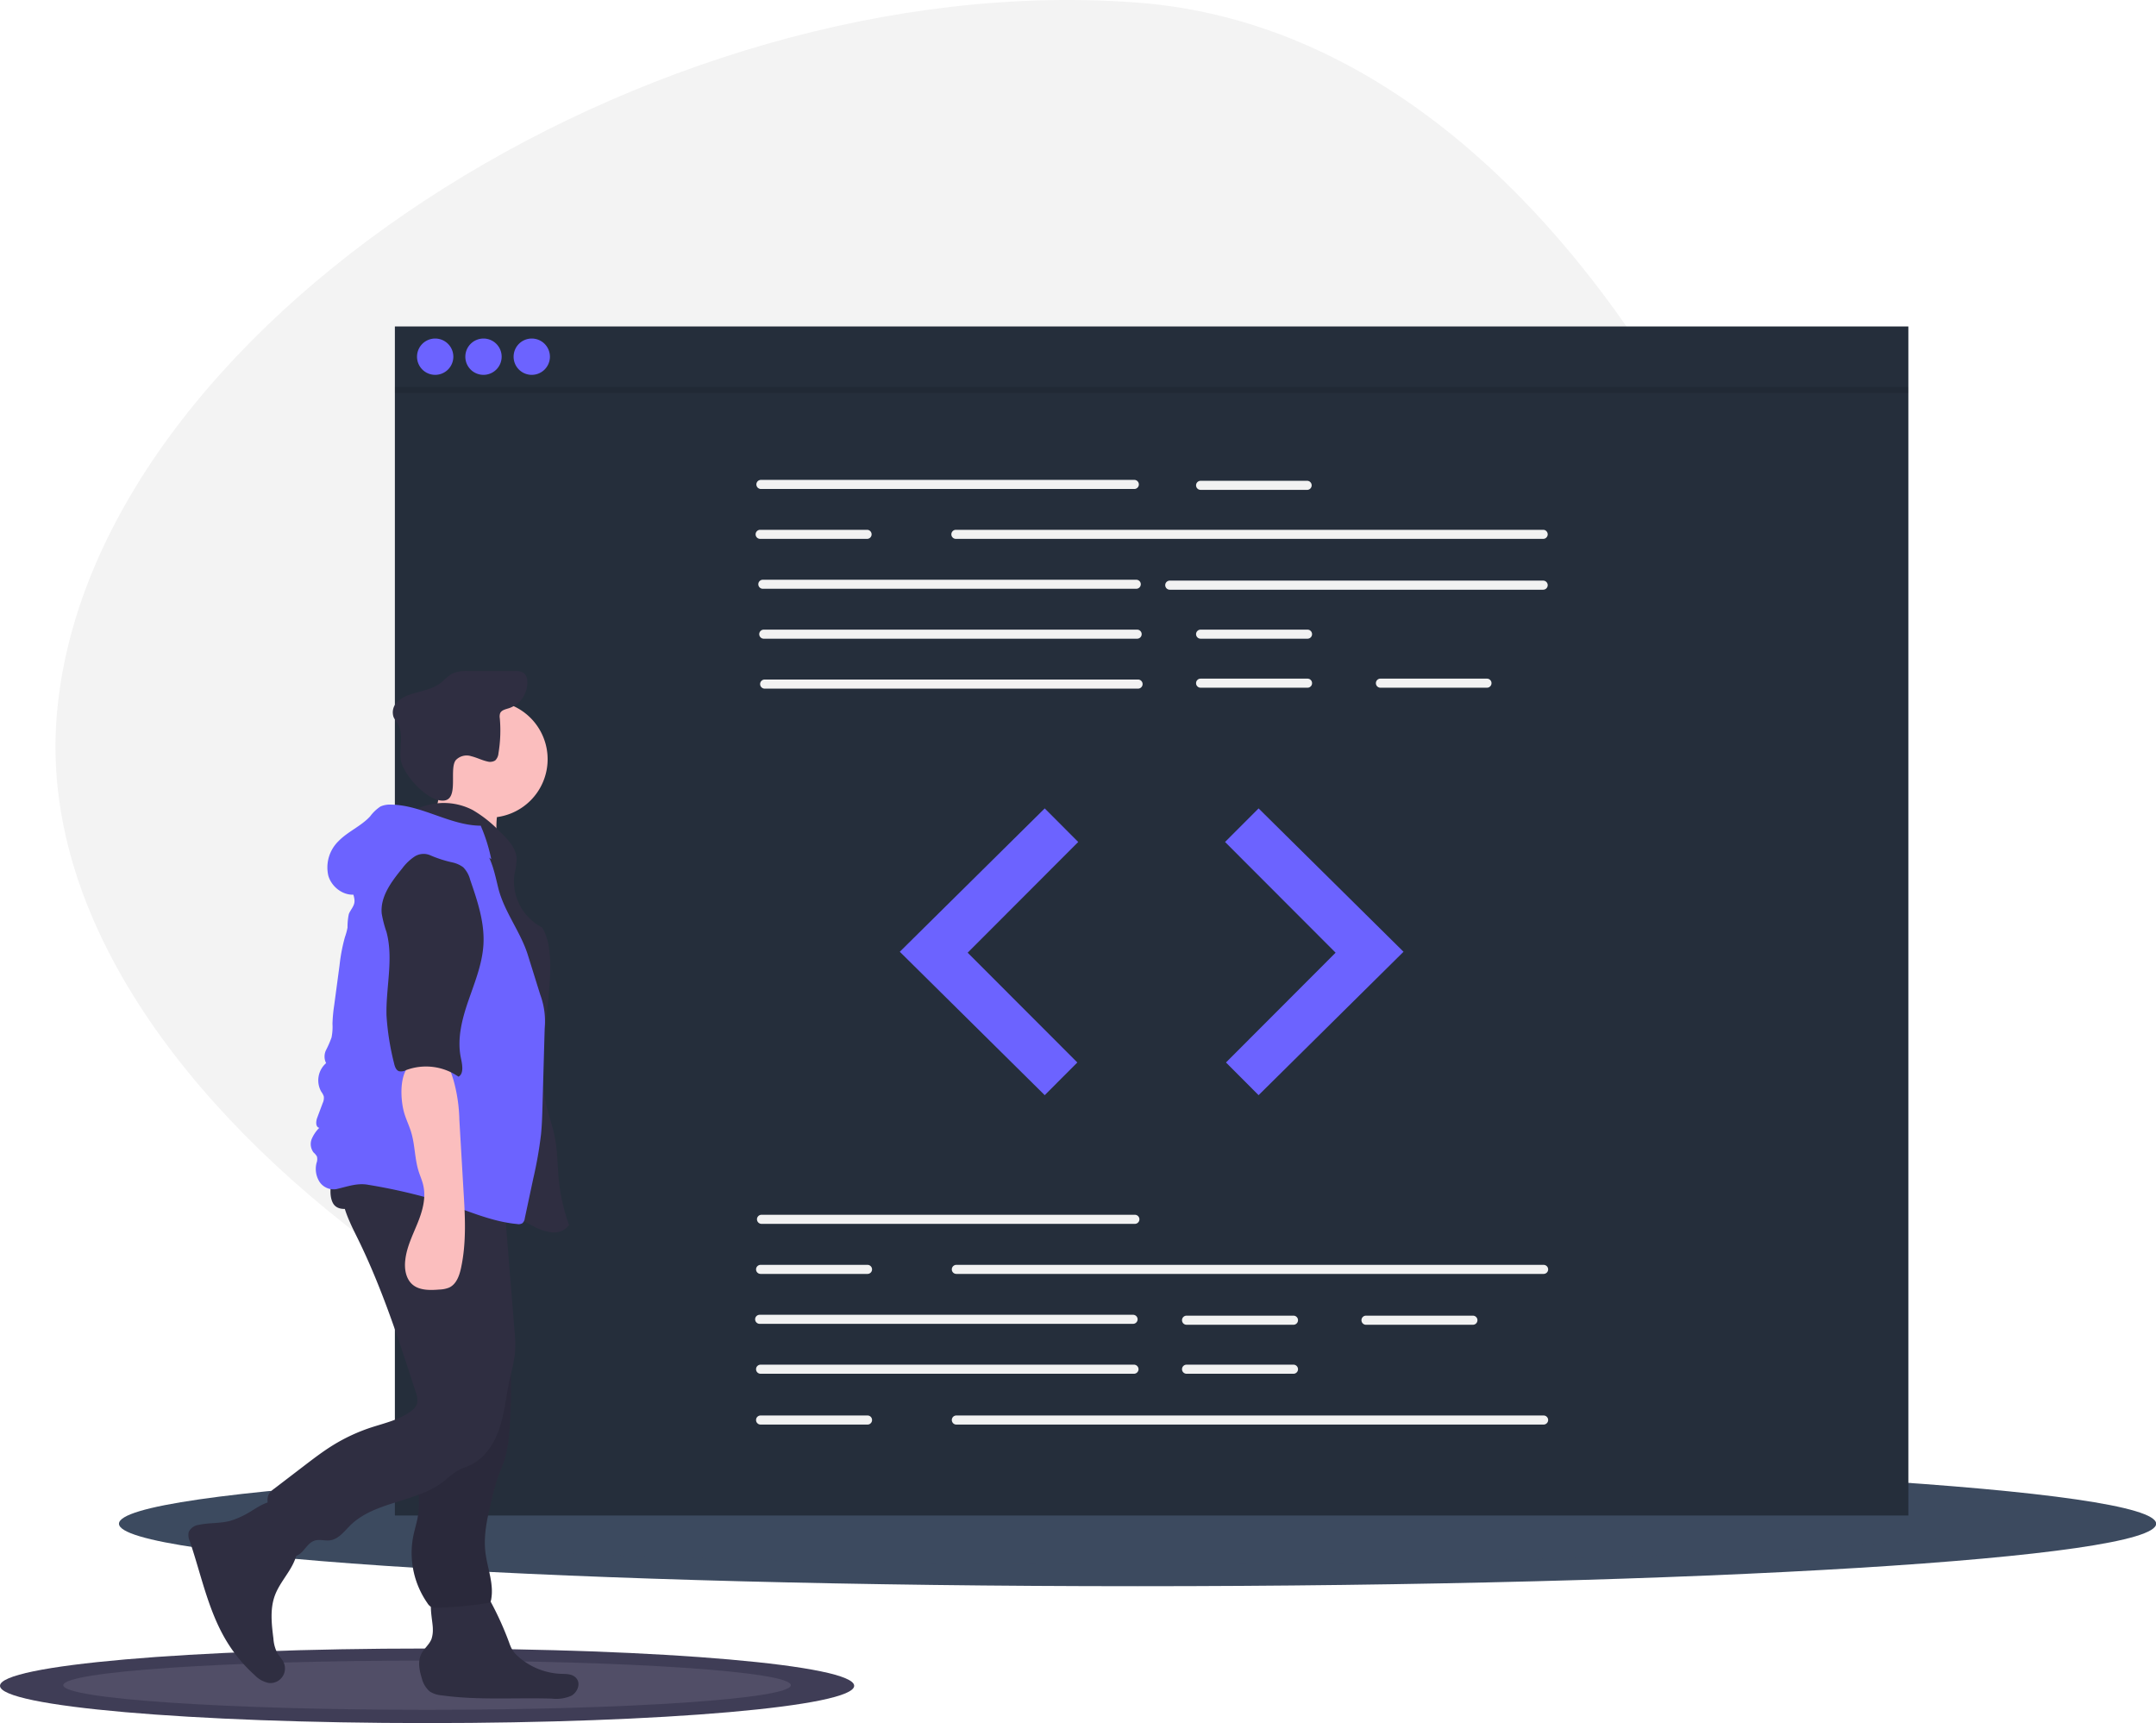<svg xmlns="http://www.w3.org/2000/svg" xmlns:xlink="http://www.w3.org/1999/xlink" viewBox="0 0 535.51 428"><defs><style>.cls-1{fill:none;}.cls-2{clip-path:url(#clip-path);}.cls-3{fill:#f3f3f3;}.cls-4,.cls-5{fill:#3c4a5f;}.cls-11,.cls-5,.cls-7{opacity:0.1;isolation:isolate;}.cls-6{fill:#3f3d56;}.cls-7{fill:#f0efff;}.cls-8{fill:#252e3b;}.cls-9{fill:#f2f2f2;}.cls-10{fill:#6c63ff;}.cls-12{fill:#2f2e41;}.cls-13{fill:#fbbebe;}</style><clipPath id="clip-path" transform="translate(0 0)"><rect class="cls-1" width="536" height="428"/></clipPath></defs><title>Asset 19</title><g id="Layer_2" data-name="Layer 2"><g id="bbad6991-6021-4226-89e8-78832ab4ee8b"><g class="cls-2"><path class="cls-3" d="M272.39,378.41C151.21,369.18,6.7,275.16,14.05,178.35S161.37-8.58,282.55.65s190.93,190.16,183.58,287S393.56,387.64,272.39,378.41Z" transform="translate(0 0)"/><path class="cls-4" d="M282.55,394c139.7,0,253-6.95,253-15.52s-113.26-15.52-253-15.52-253,6.95-253,15.52S142.84,394,282.55,394Z" transform="translate(0 0)"/><path class="cls-5" d="M282.55,388.45c119,0,215.46-4.59,215.46-10.26s-96.46-10.26-215.46-10.26S67.09,372.52,67.09,378.19,163.55,388.45,282.55,388.45Z" transform="translate(0 0)"/><path class="cls-6" d="M106.08,428c58.58,0,106.08-4.15,106.08-9.26s-47.5-9.26-106.08-9.26S0,413.62,0,418.74,47.49,428,106.08,428Z" transform="translate(0 0)"/><path class="cls-7" d="M106.08,424.71c49.9,0,90.35-2.74,90.35-6.12s-40.45-6.12-90.35-6.12-90.36,2.74-90.36,6.12S56.18,424.71,106.08,424.71Z" transform="translate(0 0)"/><path class="cls-8" d="M474,81.09H98.08V376.44H474Z" transform="translate(0 0)"/><path class="cls-9" d="M281.77,121.46H189a1,1,0,0,1-.43-.09,1.06,1.06,0,0,1-.61-.61,1.07,1.07,0,0,1-.09-.43,1,1,0,0,1,.09-.43,1.06,1.06,0,0,1,.61-.61,1,1,0,0,1,.43-.09h92.74a1.13,1.13,0,1,1,0,2.26Z" transform="translate(0 0)"/><path class="cls-9" d="M383.29,133.85H237.43a1.09,1.09,0,0,1-.8-.33,1.11,1.11,0,0,1-.33-.79,1.13,1.13,0,0,1,1.13-1.13H383.29a1.32,1.32,0,0,1,.44.08,1.23,1.23,0,0,1,.36.25,1.08,1.08,0,0,1,.24.36,1.12,1.12,0,0,1,.09.44,1.07,1.07,0,0,1-.09.43,1.08,1.08,0,0,1-.24.36,1.23,1.23,0,0,1-.36.25A1.32,1.32,0,0,1,383.29,133.85Z" transform="translate(0 0)"/><path class="cls-9" d="M282.22,146.25H189.48a1.13,1.13,0,0,1-1.13-1.13,1.11,1.11,0,0,1,.33-.79,1.14,1.14,0,0,1,.8-.33h92.74a1.15,1.15,0,0,1,.8.33,1.11,1.11,0,0,1,.33.79,1.14,1.14,0,0,1-.33.8A1.15,1.15,0,0,1,282.22,146.25Z" transform="translate(0 0)"/><path class="cls-9" d="M383.29,146.48H290.55a1.14,1.14,0,0,1-.8-.33,1.15,1.15,0,0,1-.33-.8,1.13,1.13,0,0,1,1.13-1.13h92.74a1.13,1.13,0,0,1,1.13,1.13,1.15,1.15,0,0,1-.33.8A1.14,1.14,0,0,1,383.29,146.48Z" transform="translate(0 0)"/><path class="cls-9" d="M282.45,158.65H189.7a1.11,1.11,0,0,1-.79-.33,1.14,1.14,0,0,1-.33-.8,1.11,1.11,0,0,1,.33-.79,1.07,1.07,0,0,1,.79-.33h92.75a1.09,1.09,0,0,1,.79.33,1.11,1.11,0,0,1,.33.79,1.13,1.13,0,0,1-1.12,1.13Z" transform="translate(0 0)"/><path class="cls-9" d="M282.67,171.05H189.93a1.13,1.13,0,1,1,0-2.26h92.74a1.13,1.13,0,1,1,0,2.26Z" transform="translate(0 0)"/><path class="cls-9" d="M324.77,121.68H298.2a1.11,1.11,0,0,1-.79-.33,1.12,1.12,0,0,1,0-1.59,1.11,1.11,0,0,1,.79-.33h26.57a1.13,1.13,0,0,1,0,2.25Z" transform="translate(0 0)"/><path class="cls-9" d="M324.77,158.65H298.2a1.11,1.11,0,0,1-.79-.33,1.14,1.14,0,0,1-.33-.8,1.11,1.11,0,0,1,.33-.79,1.07,1.07,0,0,1,.79-.33h26.57a1.09,1.09,0,0,1,.79.33,1.11,1.11,0,0,1,.33.79,1.13,1.13,0,0,1-1.12,1.13Z" transform="translate(0 0)"/><path class="cls-9" d="M324.77,170.82H298.2a1.31,1.31,0,0,1-.43-.08,1.23,1.23,0,0,1-.61-.61,1.32,1.32,0,0,1-.08-.44,1.26,1.26,0,0,1,.08-.43,1.23,1.23,0,0,1,.61-.61,1.31,1.31,0,0,1,.43-.08h26.57a1.31,1.31,0,0,1,.43.08,1.23,1.23,0,0,1,.61.61,1.26,1.26,0,0,1,.08.43,1.32,1.32,0,0,1-.08.44,1.23,1.23,0,0,1-.61.61A1.31,1.31,0,0,1,324.77,170.82Z" transform="translate(0 0)"/><path class="cls-9" d="M369.34,170.82H342.77a1.13,1.13,0,0,1,0-2.25h26.57a1.31,1.31,0,0,1,.43.08,1.23,1.23,0,0,1,.61.61,1.26,1.26,0,0,1,.08.43,1.32,1.32,0,0,1-.08.44,1.23,1.23,0,0,1-.61.61A1.31,1.31,0,0,1,369.34,170.82Z" transform="translate(0 0)"/><path class="cls-9" d="M215.37,133.85H188.8a1.09,1.09,0,0,1-.79-.33,1.11,1.11,0,0,1-.33-.79,1.13,1.13,0,0,1,1.12-1.13h26.57a1.13,1.13,0,0,1,1.12,1.13,1.11,1.11,0,0,1-.33.79A1.09,1.09,0,0,1,215.37,133.85Z" transform="translate(0 0)"/><path class="cls-9" d="M281.88,304H189.14a1.14,1.14,0,0,1-1.12-1.13,1.09,1.09,0,0,1,.33-.8,1.11,1.11,0,0,1,.79-.33h92.74a1.13,1.13,0,0,1,1.13,1.13,1.14,1.14,0,0,1-1.13,1.13Z" transform="translate(0 0)"/><path class="cls-9" d="M281.43,328.83H188.69a1.13,1.13,0,0,1-1.13-1.13,1.11,1.11,0,0,1,.33-.79,1.14,1.14,0,0,1,.8-.33h92.74a1.14,1.14,0,0,1,.8.33,1.11,1.11,0,0,1,.33.79,1.13,1.13,0,0,1-1.13,1.13Z" transform="translate(0 0)"/><path class="cls-9" d="M281.66,341.23H188.91a1.11,1.11,0,0,1-.43-.09,1.08,1.08,0,0,1-.36-.24,1.15,1.15,0,0,1-.25-.37,1.22,1.22,0,0,1-.08-.43,1.26,1.26,0,0,1,.08-.43,1.15,1.15,0,0,1,.25-.37,1.08,1.08,0,0,1,.36-.24,1.11,1.11,0,0,1,.43-.09h92.75a1.07,1.07,0,0,1,.43.09,1,1,0,0,1,.36.24,1.15,1.15,0,0,1,.25.37,1.07,1.07,0,0,1,.09.43,1,1,0,0,1-.09.43,1.15,1.15,0,0,1-.25.37,1,1,0,0,1-.36.24A1.07,1.07,0,0,1,281.66,341.23Z" transform="translate(0 0)"/><path class="cls-9" d="M321.28,329.06H294.71a1.13,1.13,0,0,1-.79-.33,1.15,1.15,0,0,1-.33-.8,1.13,1.13,0,0,1,1.12-1.13h26.57a1.11,1.11,0,0,1,.79.33,1.09,1.09,0,0,1,.33.8,1.13,1.13,0,0,1-1.12,1.13Z" transform="translate(0 0)"/><path class="cls-9" d="M321.28,341.23H294.71a1.13,1.13,0,0,1-1.12-1.13,1.15,1.15,0,0,1,.33-.8,1.13,1.13,0,0,1,.79-.33h26.57a1.13,1.13,0,0,1,1.12,1.13,1.09,1.09,0,0,1-.33.8A1.11,1.11,0,0,1,321.28,341.23Z" transform="translate(0 0)"/><path class="cls-9" d="M365.85,329.06H339.28a1.11,1.11,0,0,1-.79-.33,1.15,1.15,0,0,1-.33-.8,1.14,1.14,0,0,1,.33-.8,1.11,1.11,0,0,1,.79-.33h26.57a1.13,1.13,0,0,1,1.12,1.13,1.15,1.15,0,0,1-.33.8A1.13,1.13,0,0,1,365.85,329.06Z" transform="translate(0 0)"/><path class="cls-9" d="M383.4,316.43H237.54a1.14,1.14,0,0,1-.8-.33,1.11,1.11,0,0,1-.33-.79,1.13,1.13,0,0,1,1.13-1.13H383.4a1.13,1.13,0,0,1,1.13,1.13,1.11,1.11,0,0,1-.33.79A1.14,1.14,0,0,1,383.4,316.43Z" transform="translate(0 0)"/><path class="cls-9" d="M215.48,316.43H188.91a1.13,1.13,0,0,1-.79-.33,1.11,1.11,0,0,1-.33-.79,1.13,1.13,0,0,1,1.12-1.13h26.57a1.13,1.13,0,0,1,1.12,1.13,1.11,1.11,0,0,1-.33.79A1.13,1.13,0,0,1,215.48,316.43Z" transform="translate(0 0)"/><path class="cls-9" d="M383.4,353.85H237.54a1.22,1.22,0,0,1-.43-.08,1.15,1.15,0,0,1-.37-.25,1.2,1.2,0,0,1-.33-.8,1.11,1.11,0,0,1,.09-.43,1.12,1.12,0,0,1,.24-.37,1.31,1.31,0,0,1,.37-.24,1,1,0,0,1,.43-.08H383.4a1.09,1.09,0,0,1,.8.33,1.11,1.11,0,0,1,.33.79,1.13,1.13,0,0,1-1.13,1.13Z" transform="translate(0 0)"/><path class="cls-9" d="M215.48,353.85H188.91a1.31,1.31,0,0,1-.43-.08,1.11,1.11,0,0,1-.36-.25,1.05,1.05,0,0,1-.25-.37,1.22,1.22,0,0,1-.08-.43,1.31,1.31,0,0,1,.08-.43,1.15,1.15,0,0,1,.25-.37,1.26,1.26,0,0,1,.36-.24,1.09,1.09,0,0,1,.43-.08h26.57a1.06,1.06,0,0,1,.43.08,1.13,1.13,0,0,1,.36.24,1.15,1.15,0,0,1,.25.37,1.09,1.09,0,0,1,.08.43,1,1,0,0,1-.08.43,1.05,1.05,0,0,1-.25.37,1,1,0,0,1-.36.25A1.26,1.26,0,0,1,215.48,353.85Z" transform="translate(0 0)"/><path class="cls-10" d="M259.49,200.8l-36,35.61,36,35.62,8.1-8.12-27.24-27.27,27.46-27.5Z" transform="translate(0 0)"/><path class="cls-10" d="M312.61,200.8l36,35.61-36,35.62-8.1-8.12,27.23-27.27-27.46-27.5Z" transform="translate(0 0)"/><path class="cls-10" d="M108.08,93.11a4.51,4.51,0,1,0-4.5-4.51A4.51,4.51,0,0,0,108.08,93.11Z" transform="translate(0 0)"/><path class="cls-10" d="M120.07,93.11a4.51,4.51,0,1,0-4.49-4.51A4.5,4.5,0,0,0,120.07,93.11Z" transform="translate(0 0)"/><path class="cls-10" d="M132.07,93.11a4.51,4.51,0,1,0-4.5-4.51A4.5,4.5,0,0,0,132.07,93.11Z" transform="translate(0 0)"/><path class="cls-11" d="M474,96.11H98.08v1.5H474Z" transform="translate(0 0)"/><path class="cls-12" d="M61.3,376a21.12,21.12,0,0,1-4.09,1.76c-2.54.69-5.25.44-7.81,1a3.2,3.2,0,0,0-2.53,1.78,3.66,3.66,0,0,0,.28,2.31c2.83,8.32,4.54,17.16,9.06,24.69a37.13,37.13,0,0,0,7,8.5,6.61,6.61,0,0,0,3.57,2,3.6,3.6,0,0,0,3.31-1.48,3.49,3.49,0,0,0,.67-1.75,3.59,3.59,0,0,0-.3-1.86c-.4-.9-1.16-1.6-1.64-2.46a9.31,9.31,0,0,1-.91-3.5c-.45-3.56-.88-7.28.35-10.65.83-2.26,2.34-4.18,3.61-6.23s2.31-4.39,2-6.78a11.9,11.9,0,0,0-1.83-4.53c-.84-1.41-2.5-5.21-4.19-5.68S62.83,375.2,61.3,376Z" transform="translate(0 0)"/><path class="cls-12" d="M107.51,404.72a7.1,7.1,0,0,1-.33,2.38c-.53,1.4-1.84,2.35-2.52,3.69-.94,1.85-.51,4.09.11,6.07a6.26,6.26,0,0,0,2,3.31,6.54,6.54,0,0,0,3,.95c9,1.25,18.18.53,27.28.8a9.4,9.4,0,0,0,4.86-.71c1.45-.81,2.34-2.85,1.36-4.19s-2.64-1.19-4.12-1.26a17,17,0,0,1-10.46-4.31,7.91,7.91,0,0,1-1.47-1.69,11,11,0,0,1-.76-1.76,78.48,78.48,0,0,0-4.54-10.07,5.39,5.39,0,0,0-2-2.35,5.1,5.1,0,0,0-2.11-.46c-2.27-.15-8.14-.92-9.9.85S107.55,402.65,107.51,404.72Z" transform="translate(0 0)"/><path class="cls-13" d="M121.46,203.09A14.51,14.51,0,1,0,107,188.58,14.5,14.5,0,0,0,121.46,203.09Z" transform="translate(0 0)"/><path class="cls-13" d="M108.38,200.56a10.86,10.86,0,0,1-4.45,5.72l20,4.09a21.07,21.07,0,0,1-.28-8.94,5.15,5.15,0,0,0,.12-2.21c-.38-1.46-2-2.16-3.48-2.49-3.66-.84-6.89-1.28-10.29-2.9C109,195.61,109.15,198.51,108.38,200.56Z" transform="translate(0 0)"/><path class="cls-12" d="M103.77,200.85a15.62,15.62,0,0,1,13.65.36,31,31,0,0,1,6.79,5.41c1.92,1.87,4,4,4.11,6.67a18,18,0,0,1-.54,3.85,12.94,12.94,0,0,0,6.89,13.25c1.59,2.65,1.92,5.87,2,9,.09,11.73-3.61,23.6-1,35,.62,2.69,1.58,5.29,2.12,8,.69,3.5.66,7.1,1,10.65a47.86,47.86,0,0,0,2.55,11.26A4.66,4.66,0,0,1,137,306.1a12.49,12.49,0,0,1-4.62-1.57c-7.06-3.62-13.52-8.39-20.84-11.47-4.84-2-10-3.3-14.68-5.65s-9.06-6.08-10.5-11.13a26.37,26.37,0,0,1-.69-6.76c-.14-9.57-.27-19.24,1.81-28.58,1.83-8.23,5.37-16.11,6.14-24.52.25-2.73.25-5.66,1.78-7.94C97.58,205.25,102.24,204.41,103.77,200.85Z" transform="translate(0 0)"/><path class="cls-12" d="M113.23,188.79a3.72,3.72,0,0,1,3.86-.94c1.36.33,2.62,1,4,1.3a2.22,2.22,0,0,0,1,.06,2.31,2.31,0,0,0,.91-.32,2.78,2.78,0,0,0,.81-1.79,34.25,34.25,0,0,0,.33-8.7,2.65,2.65,0,0,1,.08-1.22c.34-.82,1.38-1,2.23-1.28a6.68,6.68,0,0,0,4.51-6.83,2.7,2.7,0,0,0-.83-1.87,3.43,3.43,0,0,0-2.17-.52q-5.83,0-11.68,0a8.54,8.54,0,0,0-4.2.76,20.78,20.78,0,0,0-2.44,2.06c-2.17,1.75-5.09,2.11-7.72,3a7.7,7.7,0,0,0-3.39,2,3.58,3.58,0,0,0-.74,3.7,14,14,0,0,0,.94,1.46c1.55,2.48.52,5.7.75,8.63.29,3.64,5.68,9.56,9.34,10.43C114.68,200.14,111.27,191.18,113.23,188.79Z" transform="translate(0 0)"/><path class="cls-12" d="M105.05,348.75a43.34,43.34,0,0,1,.72,8c-.18,3.75-1.53,7.37-1.78,11.12-.18,2.79.25,5.62-.14,8.4-.25,1.78-.83,3.49-1.19,5.25a21.77,21.77,0,0,0,3.49,16.66,2.64,2.64,0,0,0,1,1,2.81,2.81,0,0,0,1.25.16A90.08,90.08,0,0,0,121,398.2a1.17,1.17,0,0,0,.8-.36,1,1,0,0,0,.18-.48c.77-4-1-7.95-1.44-12-.47-4.3.56-8.6,1.58-12.8a56.14,56.14,0,0,1,1.73-6.12c.49-1.35,1.09-2.67,1.52-4a31.48,31.48,0,0,0,1.1-6.61c.3-3.53.45-7.06.47-10.61a44.93,44.93,0,0,0-.83-10,53.13,53.13,0,0,0-4.77-11.87,7.58,7.58,0,0,0-2.81,1.33,63.66,63.66,0,0,1-7.67,4.25c-1.78.83-5.26,1.42-6.39,3.14s-.4,5.19-.31,7.06Q104.37,343.94,105.05,348.75Z" transform="translate(0 0)"/><path class="cls-11" d="M105.05,348.75a43.34,43.34,0,0,1,.72,8c-.18,3.75-1.53,7.37-1.78,11.12-.18,2.79.25,5.62-.14,8.4-.25,1.78-.83,3.49-1.19,5.25a21.77,21.77,0,0,0,3.49,16.66,2.64,2.64,0,0,0,1,1,2.81,2.81,0,0,0,1.25.16A90.08,90.08,0,0,0,121,398.2a1.17,1.17,0,0,0,.8-.36,1,1,0,0,0,.18-.48c.77-4-1-7.95-1.44-12-.47-4.3.56-8.6,1.58-12.8a56.14,56.14,0,0,1,1.73-6.12c.49-1.35,1.09-2.67,1.52-4a31.48,31.48,0,0,0,1.1-6.61c.3-3.53.45-7.06.47-10.61a44.93,44.93,0,0,0-.83-10,53.13,53.13,0,0,0-4.77-11.87,7.58,7.58,0,0,0-2.81,1.33,63.66,63.66,0,0,1-7.67,4.25c-1.78.83-5.26,1.42-6.39,3.14s-.4,5.19-.31,7.06Q104.37,343.94,105.05,348.75Z" transform="translate(0 0)"/><path class="cls-12" d="M85.46,291.85c-1.92,5.19.91,10.79,3.37,15.75,6,12.2,10.25,25.23,14.43,38.2a4.7,4.7,0,0,1,.28,3,3.88,3.88,0,0,1-1.41,1.67c-2.89,2.2-6.56,3-10,4.12A44.74,44.74,0,0,0,82.67,359c-2.49,1.54-4.82,3.33-7.14,5.1l-7.41,5.67a4.88,4.88,0,0,0-1.24,1.2c-.71,1.12-.42,2.58-.06,3.86a65.61,65.61,0,0,0,3.62,9.91,3.55,3.55,0,0,0,1.32,1.73c1.15.62,2.57-.2,3.45-1.18s1.65-2.18,2.89-2.6,2.61.09,3.91-.09c2.1-.3,3.49-2.23,5-3.72,6.19-6.07,16.51-5.63,23.31-11a29.29,29.29,0,0,1,3.11-2.44c1.15-.68,2.45-1.05,3.65-1.65,3.63-1.83,5.91-5.61,7.13-9.49s1.57-8,2.44-11.95a50.36,50.36,0,0,0,1.26-6.17,32.55,32.55,0,0,0-.13-5.84L125.33,300c-.2-2.47-.4-5-.79-7.4-7.29.26-14.57.55-21.86.64C96.88,293.28,91,293.69,85.46,291.85Z" transform="translate(0 0)"/><path class="cls-12" d="M82.79,299c1,1.59,3.39,1.56,5,.69s2.94-2.34,4.6-3.21c2.24-1.16,4.88-1.12,7.39-1.05a48.43,48.43,0,0,1,11.84,1.33c4,1.13,7.82,3.3,11.92,2.87a2.45,2.45,0,0,0,1.88-.88,2.92,2.92,0,0,0,.31-1.42l.13-3.59a3.3,3.3,0,0,0-.28-1.81,3.1,3.1,0,0,0-1.36-1c-5.83-2.83-12.48-3.36-19-3.58q-4.94-.16-9.87-.14c-2.8,0-6.15-.39-8.87.36C82.92,288.5,80.94,296,82.79,299Z" transform="translate(0 0)"/><path class="cls-10" d="M119.4,205.1c-7.64-.07-14.56-5.11-22.2-5.24a5.81,5.81,0,0,0-2.7.47,10.12,10.12,0,0,0-2.57,2.45c-2.26,2.45-5.53,3.76-7.85,6.15a9.11,9.11,0,0,0-2.53,8.58c.86,3,4.1,5.31,7.14,4.59a18.42,18.42,0,0,1,7.17-9.75,36,36,0,0,1,5.6-2.94c3.43-1.56,7.27-3.15,10.86-2a15.47,15.47,0,0,1,3.7,2l6,4A42.32,42.32,0,0,0,119.4,205.1Z" transform="translate(0 0)"/><path class="cls-10" d="M87.81,219.44c-1,1.27.45,3.11.22,4.71-.15,1.07-1,1.89-1.39,2.9a15.35,15.35,0,0,0-.32,3.33,14.8,14.8,0,0,1-.64,2.37,42.84,42.84,0,0,0-1.34,7l-1.34,10a38.3,38.3,0,0,0-.42,4.54,13.37,13.37,0,0,1-.23,3.4A24.36,24.36,0,0,1,81,260.8a3.63,3.63,0,0,0,0,3.27,5.69,5.69,0,0,0-1.19,7.12,4,4,0,0,1,.61,1.14,2.92,2.92,0,0,1-.27,1.67l-1.35,3.61c-.35.92-.46,2.32.5,2.54A8.69,8.69,0,0,0,77.39,283a3.45,3.45,0,0,0,.49,3.26,4,4,0,0,1,.84,1,2.72,2.72,0,0,1-.1,1.62,6,6,0,0,0,.74,4.67,4.16,4.16,0,0,0,1.84,1.53,4.1,4.1,0,0,0,2.37.28c2.7-.61,5.13-1.57,7.86-1.07a140.37,140.37,0,0,1,17.45,4c6.49,2.07,12.78,5.12,19.56,5.75a1.87,1.87,0,0,0,1.31-.2,1.92,1.92,0,0,0,.6-1.24l2.1-9.85a100.81,100.81,0,0,0,1.93-11c.24-2.4.3-4.81.37-7.21l.54-19.14a19,19,0,0,0-1.1-8.32l-3.1-9.93c-1.78-5.67-5.85-10.7-7.3-16.46-.91-3.65-1.59-7.56-4.05-10.41-3.5-4.05-9.57-4.68-14.88-4a17.73,17.73,0,0,0-6.89,2.1c-2.4,1.44-4.17,3.71-5.88,5.93C90.69,216.17,89.25,217.64,87.81,219.44Z" transform="translate(0 0)"/><path class="cls-13" d="M100.21,275.73c.43,1.89,1.35,3.63,1.91,5.49.95,3.11.87,6.45,1.81,9.56.39,1.31,1,2.56,1.25,3.89.65,3.11-.31,6.33-1.51,9.27s-2.65,5.85-3,9c-.28,2.22.12,4.73,1.83,6.17s4.35,1.4,6.67,1.2a6.93,6.93,0,0,0,2.42-.5c1.77-.84,2.51-2.94,2.92-4.85,1.39-6.42,1-13.07.59-19.62l-1-17.14a39.87,39.87,0,0,0-1.44-9.84c-.37-1.15-1-3.48-2.06-4.21s-4-.76-5.3-.82C99.16,263,99.22,271.49,100.21,275.73Z" transform="translate(0 0)"/><path class="cls-12" d="M106.9,212.46a4.14,4.14,0,0,0-4,.35,12.48,12.48,0,0,0-3,2.9c-2.66,3.27-5.49,7-5.09,11.21A28.54,28.54,0,0,0,96,231.51c1.79,6.7-.18,13.78,0,20.71a64.64,64.64,0,0,0,1.87,11.86c.18.79.46,1.72,1.23,2a2.68,2.68,0,0,0,1.78-.28,14.15,14.15,0,0,1,13,1.64c1.43-.77.9-3.19.57-4.78-.95-4.73.34-9.62,1.92-14.19s3.45-9.12,3.71-13.94c.3-5.47-1.51-10.8-3.3-16a6.82,6.82,0,0,0-1.72-3.1,6.92,6.92,0,0,0-2.6-1.19A29.93,29.93,0,0,1,106.9,212.46Z" transform="translate(0 0)"/></g></g></g></svg>